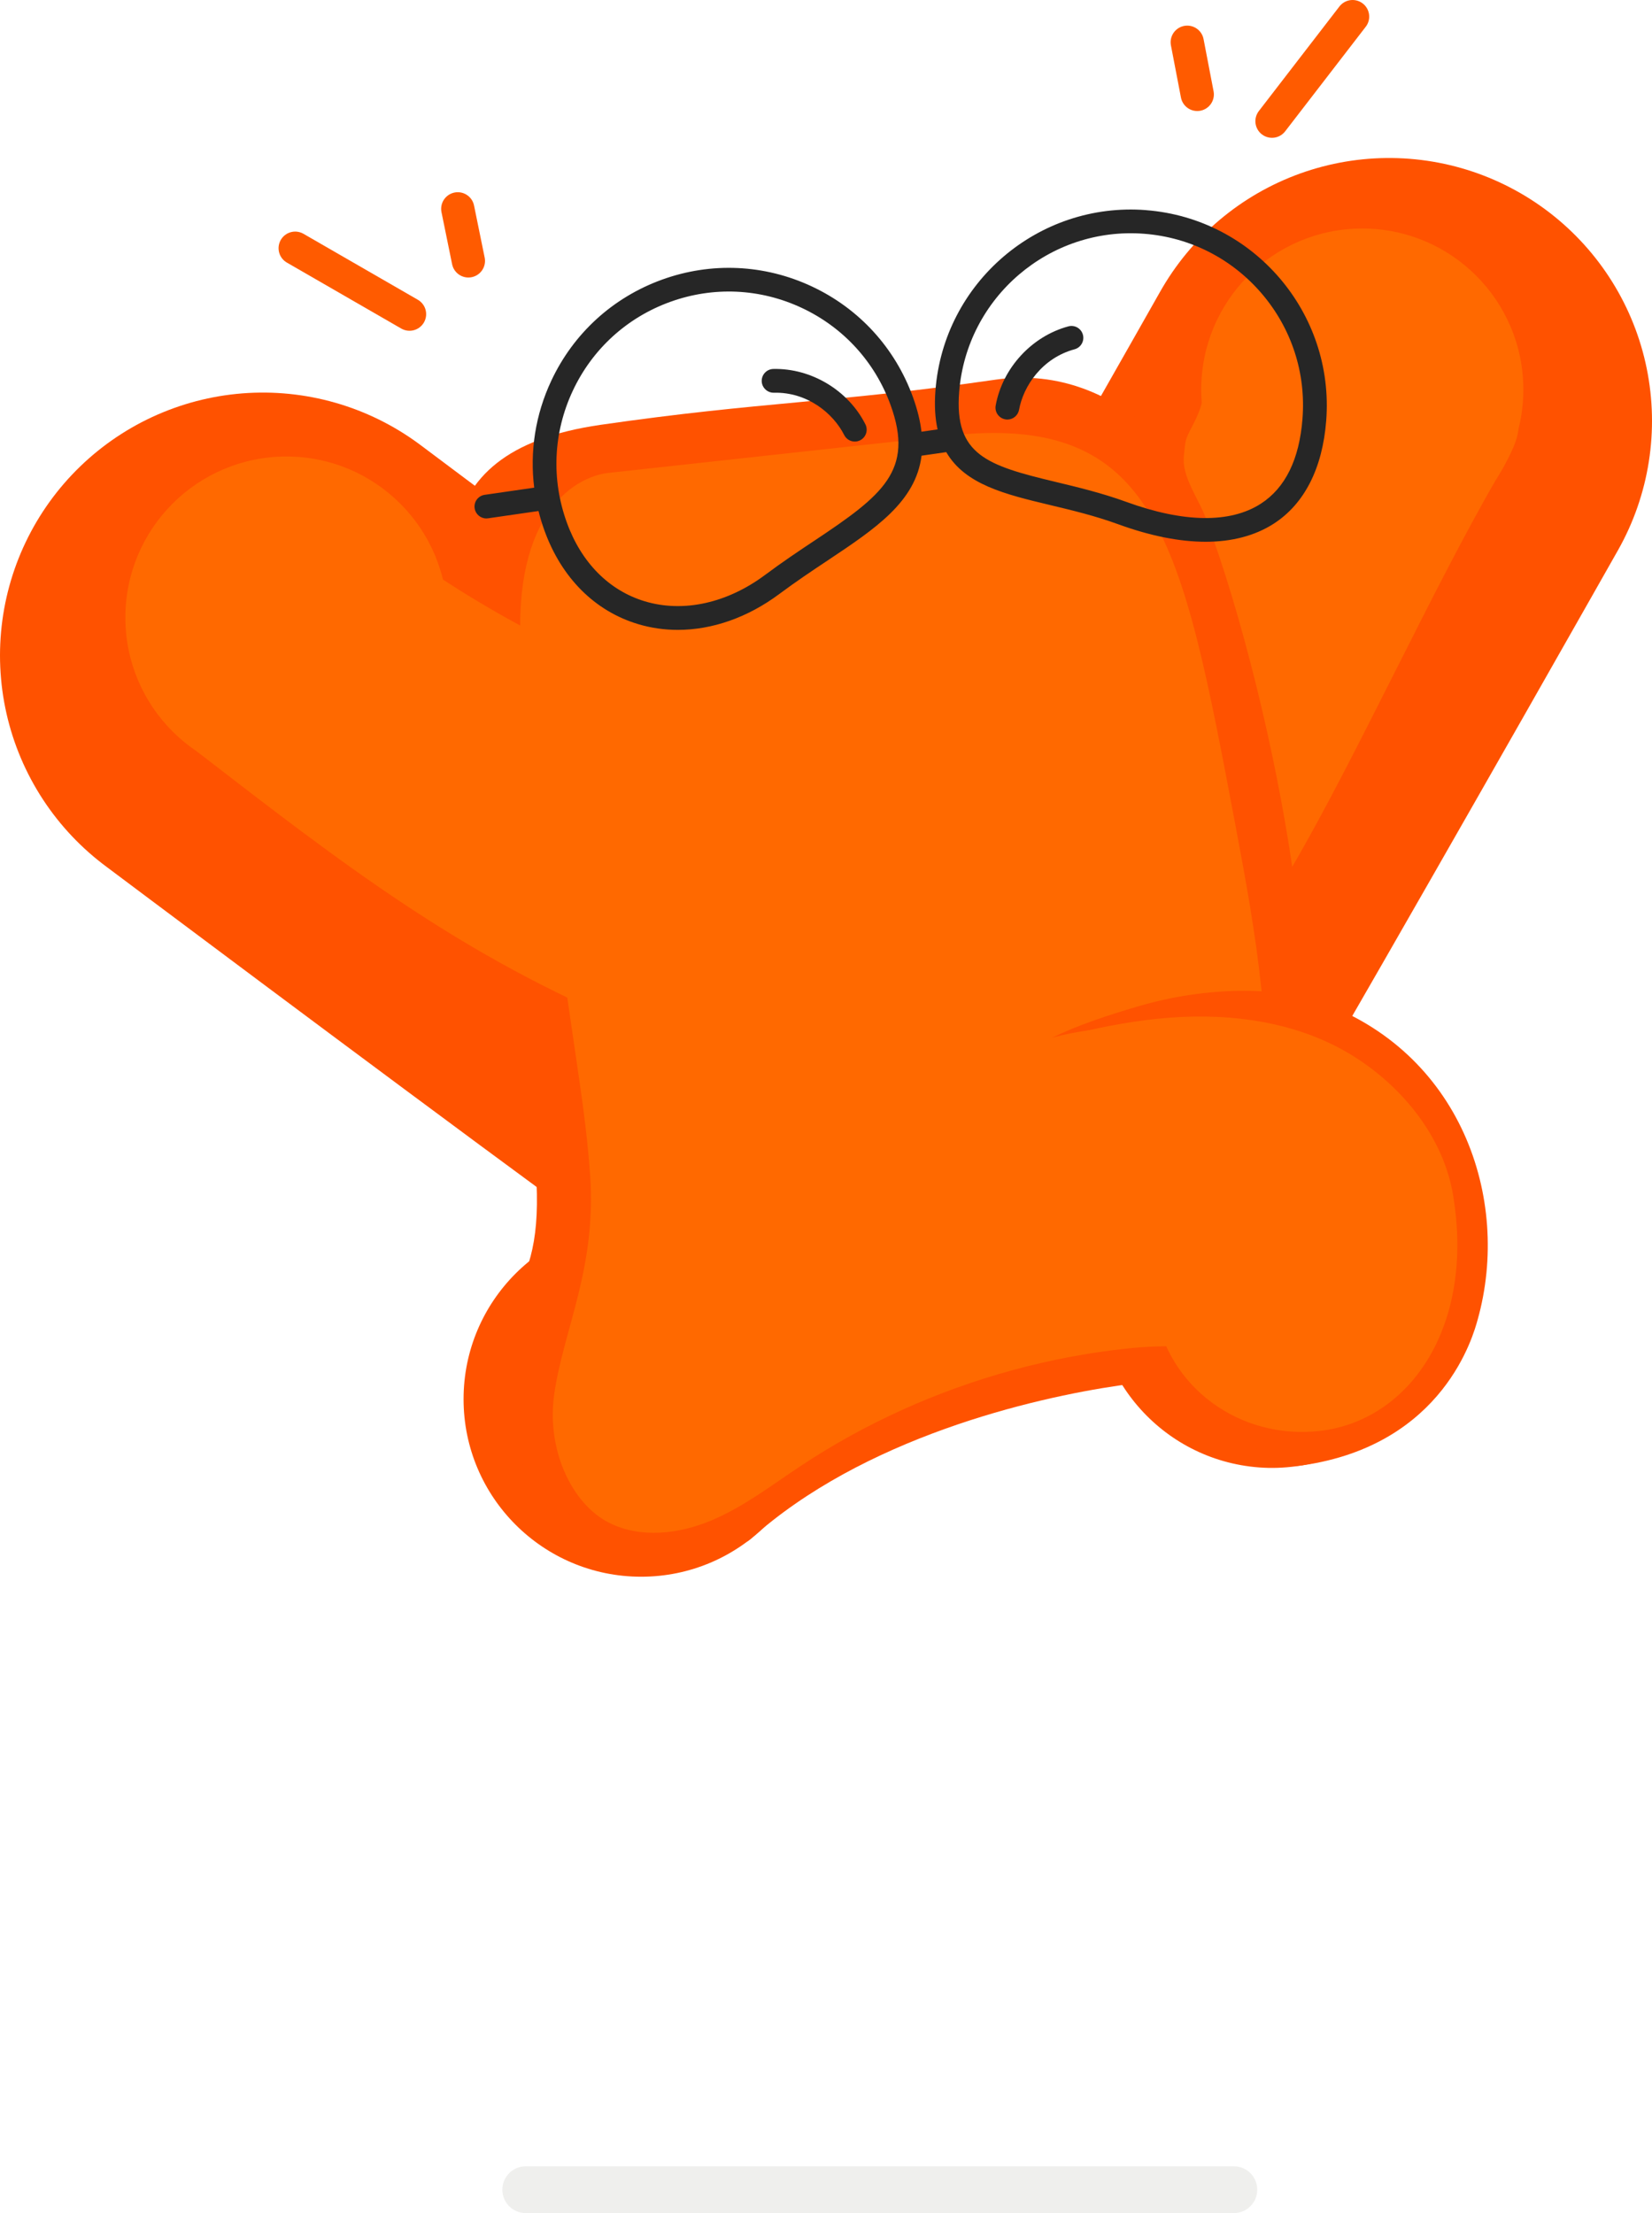 <?xml version="1.0" encoding="UTF-8" standalone="no"?>
<svg
   width="197.045"
   height="263.973"
   viewBox="0 0 373.881 500.872"
   fill="none"
   version="1.1"
   id="svg24"
   preserveAspectRatio="xMinYMid"
   xmlns="http://www.w3.org/2000/svg"
   xmlns:svg="http://www.w3.org/2000/svg">
  <defs
     id="defs24" />
  <path
     d="m 311.255,141.218 c 26.372,0 47.75,-21.378 47.75,-47.75 0,-26.371 -21.378,-47.75 -47.75,-47.75 -26.372,0 -47.75,21.379 -47.75,47.75 0,26.372 21.378,47.75 47.75,47.75 z"
     fill="#ff5200"
     id="path1" />
  <path
     d="m 250.269,207.566 c 29.114,-50.446 64.112,-112.308 64.112,-112.308"
     stroke="#ff5200"
     stroke-width="119"
     stroke-miterlimit="10"
     stroke-linecap="round"
     id="path2" />
  <path
     d="m 61.543,192.924 c 26.372,0 47.75,-21.378 47.75,-47.75 0,-26.371 -21.378,-47.75 -47.75,-47.75 -26.372,0 -47.75,21.379 -47.75,47.75 0,26.372 21.378,47.75 47.75,47.75 z"
     fill="#ff5200"
     id="path3" />
  <path
     d="m 59.5,148.347 c 0,0 61.4,46.06 99.218,73.845"
     stroke="#ff5200"
     stroke-width="119"
     stroke-miterlimit="10"
     stroke-linecap="round"
     id="path4" />
  <path
     d="m 247.942,289.039 c -1.683,22.108 14.879,41.389 36.987,43.072 22.109,1.682 47.382,-15.948 48.012,-45.607 0.468,-22.162 -19.819,-32.763 -41.928,-34.445 -22.108,-1.683 -41.389,14.879 -43.071,36.988 z"
     fill="#ff5200"
     id="path5" />
  <path
     d="m 145.106,356.846 c 22.196,0 40.191,-17.994 40.191,-40.191 0,-22.197 -17.995,-40.191 -40.191,-40.191 -22.197,0 -40.192,17.994 -40.192,40.191 0,22.197 17.995,40.191 40.192,40.191 z"
     fill="#ff5200"
     id="path6" />
  <path
     d="m 276.856,124.241 c -2.927,-15.97 -22.815,-42.457 -51.468,-38.324 -36.565,5.285 -52.912,4.947 -89.478,10.232 -42.933,6.199 -34.76,35.713 -30.404,65.871 4.824,33.386 12.514,66.394 15.54,99.987 1.452,16.093 -0.484,23.744 -4.647,31.457 -7.359,13.627 -2.82,30.665 5.262,43.886 5.369,8.795 42.303,16.3 48.188,10.992 25.434,-22.93 63.843,-31.941 83.6,-34.798 19.758,-2.858 71.456,-6.645 66.525,-13.881 -14.957,-21.932 -40.737,-29.022 -40.66,-29.491 1.744,-10.67 15.663,-22.269 14.849,-33.077 -0.138,-1.798 -0.837,-3.234 -1.183,-4.963 -0.522,-2.673 -0.53,-5.546 -0.807,-8.258 -0.568,-5.592 -1.198,-11.184 -1.897,-16.769 -3.457,-27.77 -8.373,-55.34 -13.42,-82.856 z"
     fill="#ff5200"
     id="path7" />
  <path
     d="m 133.544,265.801 c -0.507,-7.266 -1.436,-14.503 -2.488,-21.708 -4.418,-30.128 -8.758,-60.272 -12.529,-90.492 -4.272,-34.222 9.571,-45.199 18.82,-46.536 l 77.041,-8.427 c 47.688,-5.431 53.004,23.414 65.264,88.394 2.305,12.238 4.532,24.436 5.823,36.835 0.507,4.916 0.906,9.103 -0.507,13.773 -1.529,5.07 -1.045,11.323 0.392,16.355 1.774,6.206 6.068,9.609 9.333,14.802 3.011,4.802 6.998,8.988 9.664,14.02 3.065,5.784 3.987,13.466 -0.177,18.52 -2.781,3.373 -7.29,4.901 -11.653,5.178 -4.364,0.277 -8.719,-0.515 -13.067,-0.96 -8.227,-0.845 -15.801,-1.26 -24.105,-0.384 -8.865,0.937 -17.646,2.588 -26.241,4.939 -17.008,4.64 -33.293,11.968 -47.981,21.724 -6.576,4.363 -12.905,9.241 -20.18,12.291 -7.275,3.05 -15.863,4.079 -22.945,0.591 -8.727,-4.301 -14.358,-16.807 -12.576,-29.183 2.136,-14.825 9.618,-28.514 8.128,-49.747 z"
     fill="#ff6900"
     id="path8" />
  <path
     d="m 131.317,107.472 1.805,-0.123 c -0.676,0.039 -1.26,0.085 -1.805,0.123 z"
     fill="#ff6900"
     id="path9" />
  <path
     d="m 128.889,107.641 1.03,-0.069 c -0.408,0.023 -0.738,0.046 -1.03,0.069 z"
     fill="#ff6900"
     id="path10" />
  <path
     opacity="0.25"
     d="m 118.987,500.872 h 160.258 c 2.923,0 5.293,-2.37 5.293,-5.293 v -0.008 c 0,-2.923 -2.37,-5.292 -5.293,-5.292 H 118.987 c -2.923,0 -5.292,2.369 -5.292,5.292 v 0.008 c 0,2.923 2.369,5.293 5.292,5.293 z"
     fill="#c3c2bb"
     id="path11" />
  <path
     d="m 64.823,176.217 c 20.131,0 36.45,-16.32 36.45,-36.451 0,-20.13 -16.319,-36.45 -36.45,-36.45 -20.131,0 -36.45,16.32 -36.45,36.45 0,20.131 16.319,36.451 36.45,36.451 z"
     fill="#ff6900"
     id="path12" />
  <path
     d="m 308.313,124.618 c 20.131,0 36.45,-16.319 36.45,-36.45 0,-20.131 -16.319,-36.45 -36.45,-36.45 -20.131,0 -36.45,16.319 -36.45,36.45 0,20.131 16.319,36.45 36.45,36.45 z"
     fill="#ff6900"
     id="path13" />
  <path
     d="m 44.628,170.125 c 33.554,25.91 59.672,46.144 98.834,62.391 1.897,0.784 4.824,-4.133 6.637,-5.1 1.866,-0.999 2.419,-3.373 2.78,-5.462 2.282,-13.236 4.563,-26.464 6.845,-39.7 0.891,-5.177 1.782,-10.547 0.476,-15.64 -1.444,-5.654 -5.485,-10.363 -10.232,-13.75 -4.747,-3.388 -11.085,-1.537 -16.493,-3.734 -10.539,-4.286 -23.276,-11.461 -33.231,-17.96 -7.067,-4.609 -13.297,-5.384 -21.717,-5.93 -14.111,-0.914 -28.453,6.46 -35.92,18.467"
     fill="#ff6900"
     id="path14" />
  <path
     d="m 272.001,85.464 c 1.129,3.603 -0.315,7.49 -2.082,10.823 -1.767,3.342 -1.605,3.219 -1.989,6.976 -0.477,4.632 3.28,9.494 4.908,13.85 8.197,21.901 15.794,52.866 19.62,79.061 14.626,-25.043 31.925,-63.306 46.551,-88.356 1.775,-3.042 4.317,-7.213 4.648,-10.724 0.315,-3.349 -2.935,-7.29 -4.494,-10.263 -3.265,-6.237 -8.696,-11.307 -15.141,-14.142 -6.445,-2.835 -13.85,-3.411 -20.656,-1.606"
     fill="#ff6900"
     id="path15" />
  <path
     d="M 92.685,71.099 66.805,56.173"
     stroke="#ff5b00"
     stroke-width="7.52"
     stroke-miterlimit="10"
     stroke-linecap="round"
     id="path16" />
  <path
     d="M 106.005,59.046 103.601,47.262"
     stroke="#ff5b00"
     stroke-width="7.52"
     stroke-miterlimit="10"
     stroke-linecap="round"
     id="path17" />
  <path
     d="M 287.879,27.428 306.116,3.76"
     stroke="#ff5b00"
     stroke-width="7.52"
     stroke-miterlimit="10"
     stroke-linecap="round"
     id="path18" />
  <path
     d="M 270.964,21.367 268.698,9.56"
     stroke="#ff5b00"
     stroke-width="7.52"
     stroke-miterlimit="10"
     stroke-linecap="round"
     id="path19" />
  <path
     d="m 259.372,47.554 c -24.382,-1.897 -45.76,16.385 -47.658,40.767 -0.269,3.434 -0.084,6.353 0.477,8.858 l -3.642,0.53 c -0.276,-2.382 -0.898,-4.963 -1.92,-7.805 -4.033,-11.139 -12.153,-20.042 -22.884,-25.073 -10.724,-5.024 -22.769,-5.577 -33.908,-1.545 -11.138,4.033 -20.041,12.153 -25.073,22.885 -3.595,7.666 -4.885,16.001 -3.864,24.197 l -11.208,1.621 c -1.467,0.215 -2.488,1.575 -2.273,3.042 0.192,1.337 1.344,2.305 2.658,2.305 0.13,0 0.253,-0.008 0.384,-0.031 l 11.415,-1.652 c 0.368,1.483 0.814,2.958 1.344,4.417 3.879,10.724 11.408,18.245 21.194,21.179 2.919,0.876 5.938,1.306 8.996,1.306 7.789,0 15.824,-2.796 22.991,-8.143 3.772,-2.811 7.421,-5.246 10.954,-7.597 10.793,-7.19 19.904,-13.274 21.21,-23.683 l 5.592,-0.807 c 4.279,7.375 13.413,9.564 23.499,11.976 4.978,1.191 10.132,2.42 15.463,4.363 7.244,2.635 13.881,3.949 19.758,3.949 5.876,0 11.161,-1.36 15.386,-4.087 6.937,-4.463 11.047,-12.529 11.884,-23.306 1.905,-24.382 -16.385,-45.761 -40.767,-47.658 z m -75.013,74.782 c -3.587,2.389 -7.297,4.863 -11.184,7.767 -8.596,6.414 -18.521,8.603 -27.225,5.991 -8.111,-2.435 -14.395,-8.772 -17.675,-17.86 -3.542,-9.786 -3.058,-20.372 1.359,-29.797 4.417,-9.426 12.245,-16.57 22.032,-20.111 9.786,-3.542 20.372,-3.058 29.797,1.359 9.426,4.417 16.57,12.245 20.111,22.032 5.347,14.78 -1.813,20.364 -17.199,30.612 z m 110.418,-27.539 c -0.714,9.172 -3.886,15.633 -9.433,19.205 -6.913,4.455 -17.43,4.317 -30.397,-0.4 -5.623,-2.043 -11.161,-3.364 -16.055,-4.54 -15.517,-3.71 -22.93,-6.122 -21.816,-20.333 1.667,-21.425 20.457,-37.495 41.881,-35.821 10.378,0.807 19.819,5.616 26.587,13.52 6.768,7.913 10.048,17.983 9.233,28.361 z"
     fill="#262626"
     id="path20" />
  <path
     d="m 175.018,83.505 c -1.482,0.031 -2.657,1.267 -2.627,2.75 0.031,1.483 1.283,2.658 2.75,2.627 7.59,-0.184 13.459,4.686 15.917,9.572 0.469,0.937 1.421,1.482 2.404,1.482 0.408,0 0.822,-0.092 1.206,-0.292 1.329,-0.668 1.859,-2.281 1.191,-3.61 -3.872,-7.69 -12.252,-12.729 -20.841,-12.529 z"
     fill="#262626"
     id="path21" />
  <path
     d="m 241.789,73.864 c -8.297,2.243 -14.911,9.441 -16.447,17.914 -0.269,1.46 0.707,2.858 2.166,3.127 0.161,0.03 0.323,0.046 0.484,0.046 1.275,0 2.404,-0.914 2.643,-2.213 0.975,-5.384 5.239,-11.707 12.559,-13.688 1.437,-0.385 2.282,-1.867 1.89,-3.296 -0.384,-1.436 -1.867,-2.281 -3.295,-1.89 z"
     fill="#262626"
     id="path22" />
  <path
     d="m 238.109,234.852 c 21.785,-5.939 46.482,0.376 62.745,16.039 -0.93,-0.899 -38.179,85.383 -6.061,80.743 32.117,-4.639 38.724,-29.743 39.63,-32.962 7.72,-27.57 -3.994,-60.825 -36.097,-72.04 -9.095,-3.173 -24.904,-3.58 -41.013,1.206 -6.544,1.944 -13.059,4.033 -19.196,7.014 z"
     fill="#ff5200"
     id="path23" />
  <path
     d="m 328.854,270.426 c -2.182,-12.998 -11.3,-24.313 -22.454,-31.334 -12.26,-7.713 -27.37,-9.871 -41.812,-8.757 -14.442,1.114 -28.453,5.285 -42.334,9.433 l 45.868,31.042 c -5.385,6.852 -8.074,15.802 -6.73,25.104 2.605,18.029 19.266,30.028 37.357,27.931 20.387,-2.366 35.083,-23.767 30.097,-53.427 z"
     fill="#ff6900"
     id="path24" />
</svg>
